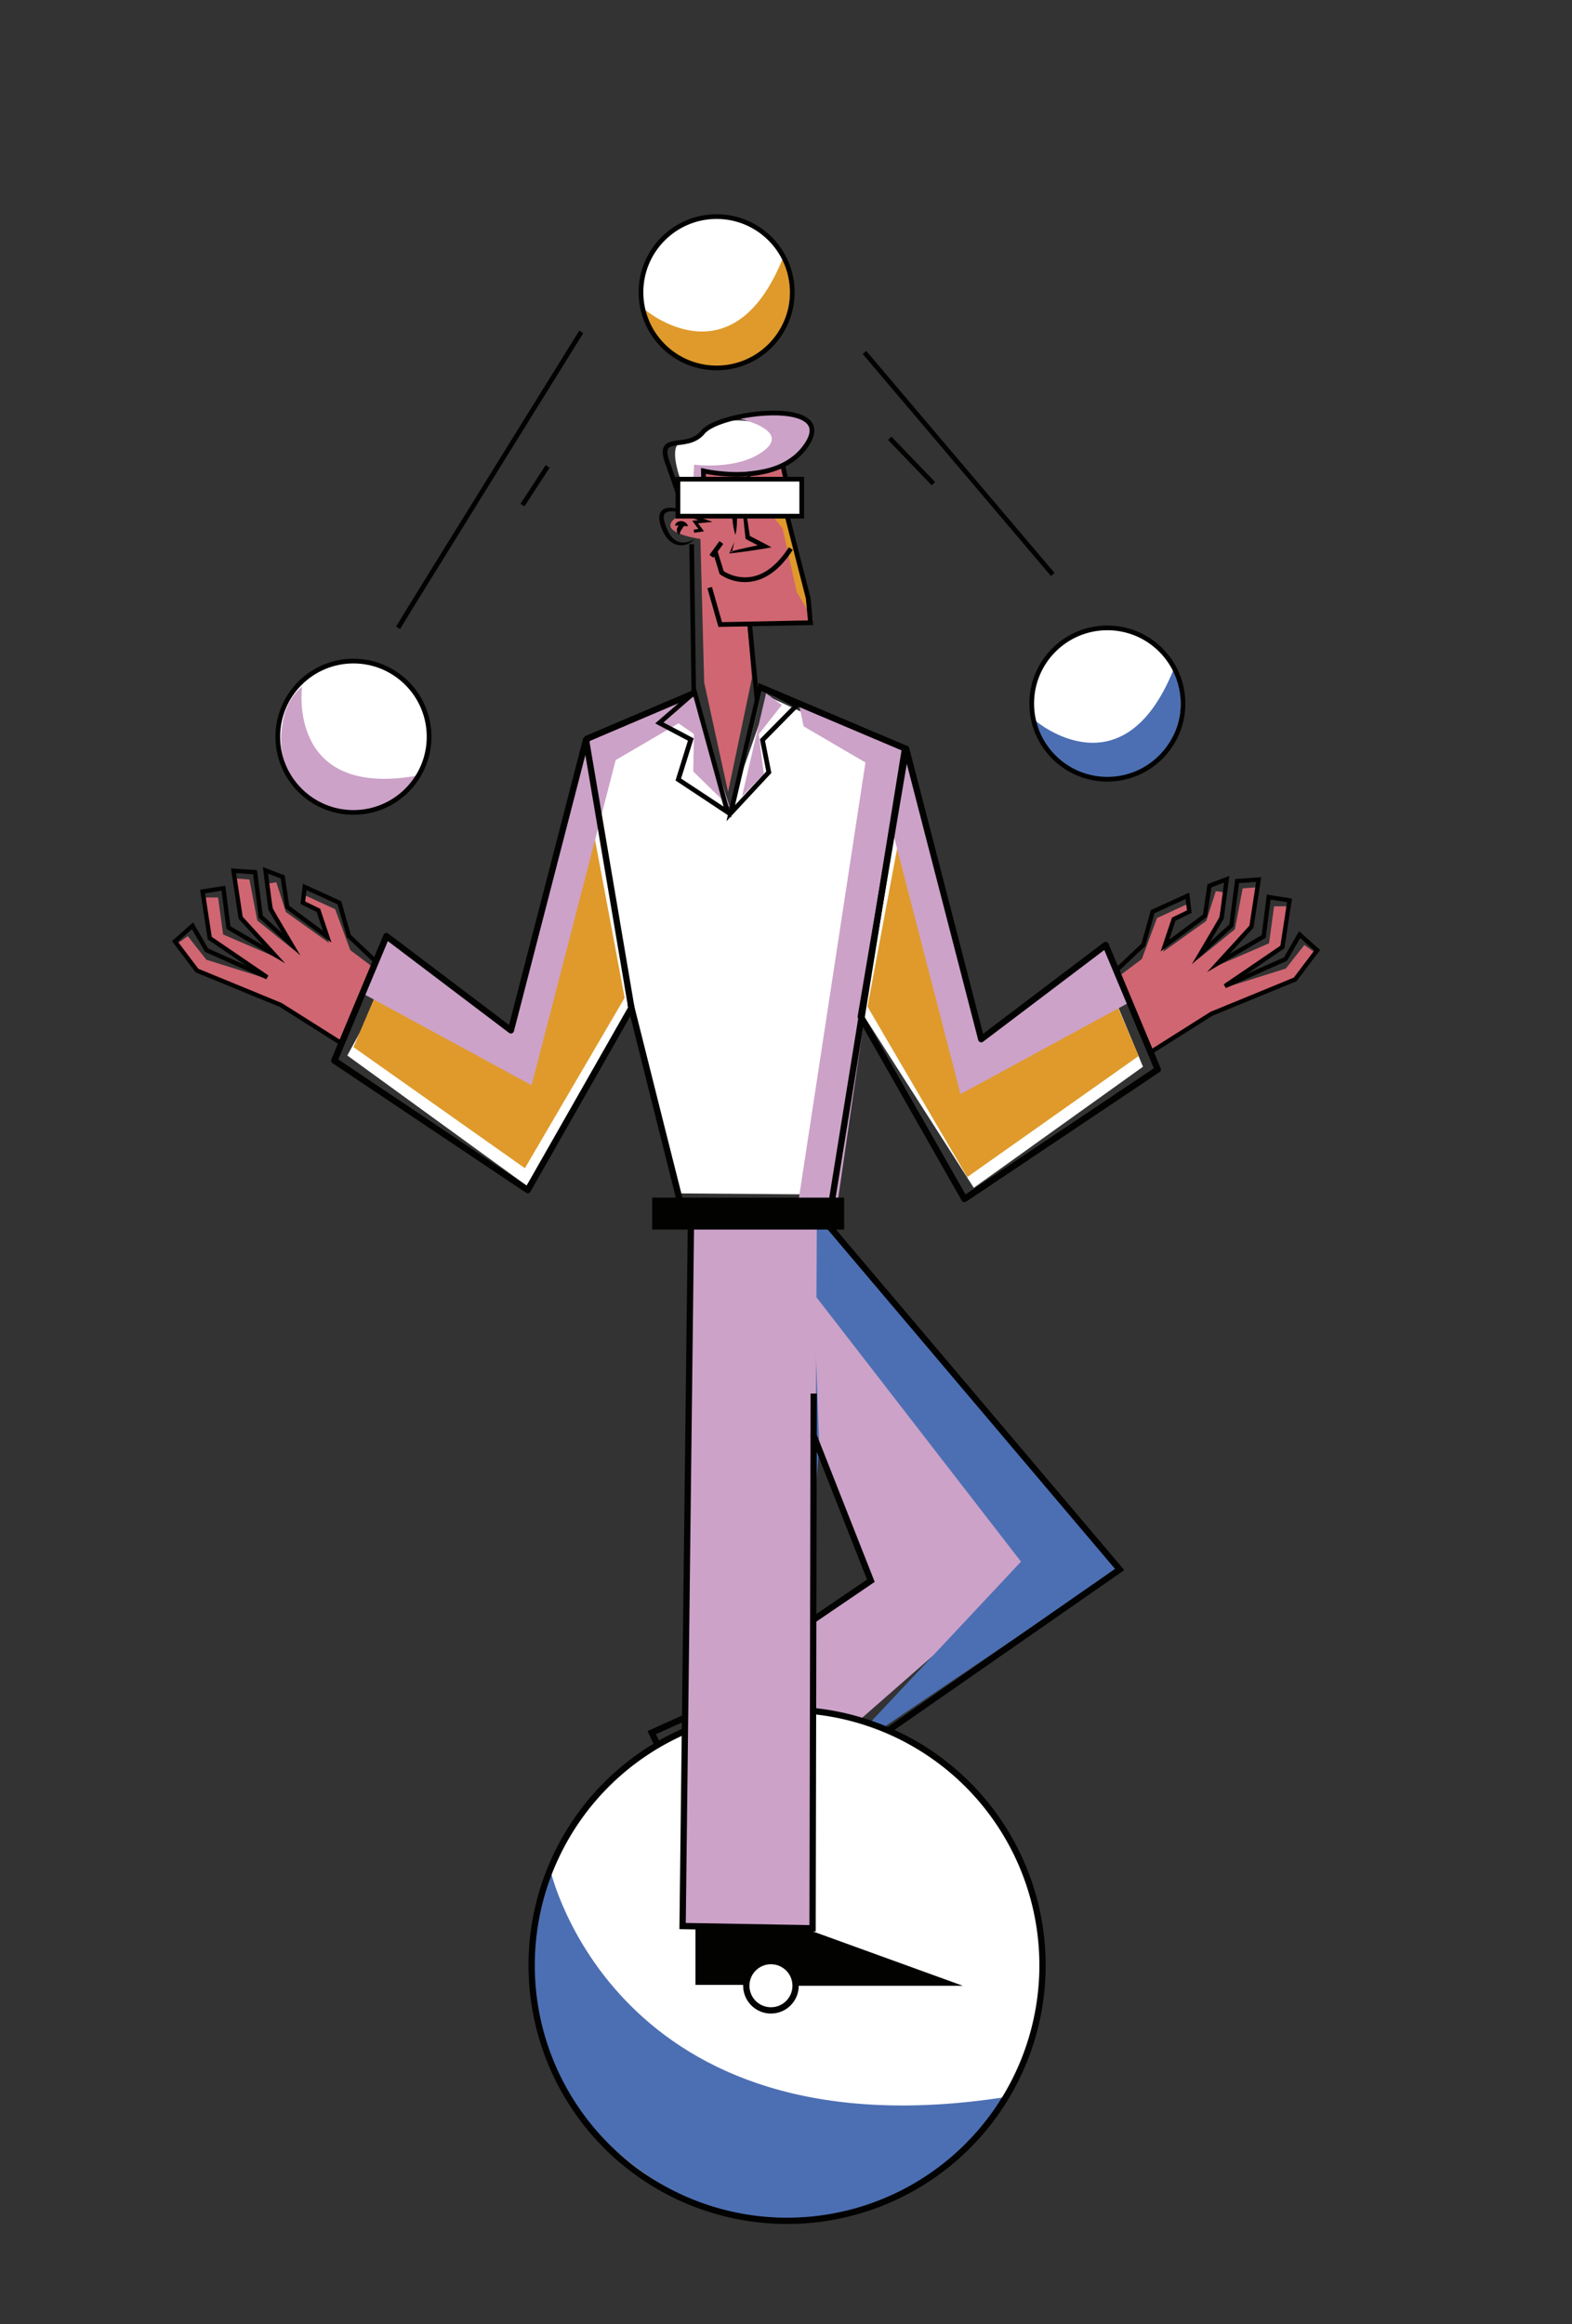 <svg xmlns="http://www.w3.org/2000/svg" viewBox="0 0 1000 1477.62"><rect x="0" y="0" width="1000" height="1477.62" fill="#333333" stroke="none"/><title>Mesa de trabajo 30</title><g id="Capa_3" data-name="Capa 3"><polyline points="437.99 456.18 384.91 483.6 325.74 722.42 243.05 630.46 220.95 671.09 335.01 753.8 403.38 641.81 433.39 758.77 526.77 759.49 549.65 646.08 619.45 755.21 727.09 678.22 700.71 614.77 623.01 673.94 565.98 478.61 488.99 442.97 463.88 514.53 437.99 456.18" fill="#fff"/></g><g id="Capa_7" data-name="Capa 7"><polygon points="529.39 827.87 660.2 994.33 517.27 1119.44 516.91 1032.46 554.69 1005.73 516.55 913.42 519.41 819.32 529.39 827.87" fill="#cca2c8"/><polygon points="490.42 772.32 511.21 1039.24 521.19 920.19 517.62 822.52 649.5 992.9 531.17 1119.08 711.52 997.18 520.36 771.6 490.42 772.32" fill="#4c6fb3"/><polyline points="462.73 773.57 520.24 771.2 712.24 997.89 518.36 1132.66" fill="none" stroke="#020201" stroke-miterlimit="10" stroke-width="4"/><polyline points="437.17 1091.43 414.61 1101.61 423.17 1119.79 434.93 1121.93 424.24 1136.9 419.96 1236.35 434.06 1215.33 434.73 1214.34" fill="none" stroke="#020201" stroke-miterlimit="10" stroke-width="4"/><path d="M663.29,1249.58a162.56,162.56,0,1,1-162.54-162.53A162.54,162.54,0,0,1,663.29,1249.58Z" fill="#fff"/><path d="M440.16,323.56l8.87-5.87-3.93-13.5s72-19.37,51.7-29.84-38.69-6.91-43.42-4-13.24,10.25-19.86,11.12-3.78,13.87-1.43,21.19S440.16,323.56,440.16,323.56Z" fill="#fff"/><polygon points="712.1 620.45 726.36 609.75 735.98 583.73 754.51 575.18 756.55 579.61 746.64 584.43 739.9 605.12 767.35 585.51 773.41 566.62 778.75 567.34 775.54 583.38 761.29 610.47 785.52 590.86 790.51 564.84 799.43 564.13 796.11 589.13 773.41 614.39 807.27 599.77 810.48 576.25 818.32 576.25 815.76 602.1 781.6 627.22 817.96 615.81 829.72 600.84 835.78 605.12 823.75 621.79 765.92 647.53 732.42 667.85 712.1 620.45" fill="#d06671"/><polygon points="441.46 442.02 425.78 455.8 441.46 466.73 440.99 490.5 464.28 513.31 441.46 442.02" fill="#cca2c8"/><path d="M469,265.82s33.86,7.13,17.47,20.32-44.92,9.27-44.92,9.27l-1.42,28.15,7.78-.85.42-22s48.83,2.85,62-14.25,1.07-22.82-14.26-23.17A115.81,115.81,0,0,0,469,265.82Z" fill="#cca2c8"/><polyline points="438.4 881.38 432.44 1223.16 517.27 1227.79 519.64 770.18 440.28 773.69 440.2 778.01" fill="#cca2c8"/><polygon points="551.84 640.03 615.29 748.39 724.36 671.4 701.54 617.93 612.44 671.4 577.5 503.16 551.84 640.03" fill="#df9a2b"/><path d="M482.4,299.9l8.85,9.36L477,315l3.56,25,17.83,8.56L496.24,387l3.32,7.13,17.05,1.81-2.79-15.83L499.33,326.6,495,320.34l4.81-9.18-2.61-15.45S486.91,305.84,482.4,299.9Z" fill="#df9a2b"/><polygon points="718.65 637.18 611.01 695.64 567.38 526.9 531.88 770.84 506.93 770.13 550.54 484.8 511.21 461.81 508 446.49 573.23 475.36 578.58 486.05 622.42 659.64 702.97 601.54 718.65 637.18" fill="#cca2c8"/><polygon points="487.33 440.78 497.31 448.27 482.69 466.8 485.9 492.11 472 506.37 487.33 440.78" fill="#cca2c8"/><path d="M497.84,295.14c1.27-.64,3.8,13.78,3.8,13.78l-14.73,13.31L497.84,336l9,40.4,7.6,12.83,2.85,4.75L475.5,397.8l2.85,33.26-15.21,72.48-15.2-69.63-2.38-91.24s-20.91-2.85-19-9.51,21.39-10.45,21.39-10.45l-.48-23.29S472.17,308,497.84,295.14Z" fill="#d06671"/><polygon points="480.87 452.99 475.24 395.49 478.23 395.19 482.43 439.14 480.87 452.99" fill="#020201"/><line x1="466.67" y1="314.73" x2="467.83" y2="340.11" fill="none"/><path d="M466.67,314.73a36.44,36.44,0,0,1,1.46,6.29,62.17,62.17,0,0,1,.59,12.69,36.23,36.23,0,0,1-.89,6.4,35.17,35.17,0,0,1-1.47-6.29,58.44,58.44,0,0,1-.61-6.33,61.35,61.35,0,0,1,0-6.36A36.2,36.2,0,0,1,466.67,314.73Z" fill="#020201"/><path d="M504.31,349.59c-7.47,11.6-16.09,18.35-25.6,20.08a27.52,27.52,0,0,1-13.9-1.1,25.92,25.92,0,0,1-6.62-3.29l-.4-.29-3.46-11.22-.59.81-2.43-1.77,6.36-8.77,2.43,1.76-3.57,4.93,3.83,12.4a25.57,25.57,0,0,0,17.86,3.58c8.65-1.59,16.58-7.89,23.57-18.75Z" fill="#020201"/><path d="M452.36,318.83c1.36,1,2.53,2,3.69,3,.58.47,1.14.92,1.7,1.31a5.43,5.43,0,0,0,1.54.8c.45.11.53.11.85-.08a4.25,4.25,0,0,0,1.05-1.32c.68-1.22,1.23-2.69,2-4.18a10.17,10.17,0,0,1,.2,5A5.36,5.36,0,0,1,462,326a3.59,3.59,0,0,1-1.67.92,4,4,0,0,1-1.85-.09,6.38,6.38,0,0,1-2.52-1.48,10.87,10.87,0,0,1-1.67-1.95A12.43,12.43,0,0,1,452.36,318.83Z" fill="#020201"/><path d="M476.65,316.74c1.29,1,2.38,2.05,3.46,3,.53.49,1.05,1,1.57,1.36a4.22,4.22,0,0,0,1.33.79c.13,0,.14.05.13,0s0,0,.09,0a1.35,1.35,0,0,1,.17-.17,6.07,6.07,0,0,0,.85-1.57c.53-1.29,1-2.75,1.65-4.23a11,11,0,0,1,.64,4.77,6.14,6.14,0,0,1-.79,2.65,5,5,0,0,1-.56.69,3,3,0,0,1-.87.59,2.9,2.9,0,0,1-1.08.26,3.23,3.23,0,0,1-1-.11,5.48,5.48,0,0,1-2.48-1.6,10.59,10.59,0,0,1-1.49-2A12.23,12.23,0,0,1,476.65,316.74Z" fill="#020201"/><path d="M451.87,318.66l-2.84-1c1.53-4.49,7-12.62,16.91-11.22l-.42,3C455.62,308,452,318.23,451.87,318.66Z" fill="#020201"/><path d="M487.75,314.23c-6-8.27-12.48-8.56-12.54-8.56l.09-3c.32,0,8,.36,14.88,9.8Z" fill="#020201"/><path d="M439.47,327.07c-2.2-.56-4.39-1.1-6.58-1.47a25,25,0,0,0-6.45-.46,7.24,7.24,0,0,0-2.71.74,2.7,2.7,0,0,0-1.34,1.79,6.51,6.51,0,0,0,0,2.72c.05.49.22,1,.32,1.49l.5,1.54a25.13,25.13,0,0,0,2.55,5.82,12.65,12.65,0,0,0,4.16,4.4,9.32,9.32,0,0,0,5.87,1.25,14.75,14.75,0,0,0,6.16-2.21,12.67,12.67,0,0,1-5.88,3.66,10.43,10.43,0,0,1-7.25-.63,13.84,13.84,0,0,1-5.44-4.92l-.52-.75-.43-.79c-.27-.53-.59-1.05-.82-1.6a28.85,28.85,0,0,1-1.26-3.31l-.5-1.7a17.75,17.75,0,0,1-.36-1.82,8.73,8.73,0,0,1,.21-4,5.48,5.48,0,0,1,2.83-3.29,8.38,8.38,0,0,1,3.84-.75,22.17,22.17,0,0,1,6.91,1.37A35.45,35.45,0,0,1,439.47,327.07Z" fill="#020201"/><path d="M437.68,334.48a17.06,17.06,0,0,1-2.44,0h-.17c-.1.15-.2.3-.31.44-.37.59-.76,1.07-1,1.53a7.7,7.7,0,0,0-1.47,3.49,2.84,2.84,0,0,1-1.7-2.25,4,4,0,0,1,.67-2.89,3.66,3.66,0,0,1,.48-.62h-.07a17.55,17.55,0,0,0-2.27.08,3.13,3.13,0,0,1,1.52-2.31,4.44,4.44,0,0,1,2.76-.6,5.11,5.11,0,0,1,2.47,1A4.24,4.24,0,0,1,437.68,334.48Z" fill="#020201"/><polygon points="441.57 338.73 441.28 336.75 444.24 336.32 440.37 331.07 444.26 330.7 435.51 327.54 447.49 325.23 447.87 327.19 443.03 328.13 453.27 331.83 444.07 332.72 447.83 337.82 441.57 338.73" fill="#020201"/><path d="M506.53,448.72,483.7,436.45,464.85,517l24.23-26L485,470.5Zm-19.07,41.79-19.87,21.36,13.71-58.55h0l1.06-4.55h0l1.06-4.52,1.3-5.53,19.33,10.39L483.4,470Z" fill="#fff"/><path d="M509,448.35l-20.68-11.12h0l-4-2.16-1.62-.87-.17.72h0l-1.05,4.51v0L480.39,444h0l-16.51,70.51-.32,1.39-.55,2.34-.91,3.91,2.6-2.8.39-.4v0l25.6-27.52L486.65,471Zm-41.41,63.52,13.71-58.55h0l1.06-4.55h0l1.06-4.52,1.3-5.53,19.33,10.39L483.4,470l4.06,20.49Z" fill="#020201"/><polyline points="497.72 295.02 501.28 310.71 496.36 319.88 500.21 326.03 514.11 380.21 515.6 395.92 458.15 397.08 451.45 373.58" fill="none" stroke="#020201" stroke-miterlimit="10" stroke-width="3"/><polyline points="401.07 638.3 433.86 768.99 527.96 771.2 575.72 475.86 484.83 437.37" fill="none" stroke="#020201" stroke-miterlimit="10" stroke-width="4"/><path d="M738.32,679.18l-11.45-27.34L725.68,649,714,621.08l-1.33-3.16h0l-7.48-17.86a2,2,0,0,0-1.33-1.16,1.13,1.13,0,0,0-.36-.06,2,2,0,0,0-1.36.4l-3,2.24L625.38,657.3l-47-181.73a2,2,0,0,0-3.91.17L545.59,646.11a2.05,2.05,0,0,0,.23,1.33l65.94,115.84a2,2,0,0,0,1.28,1,1.82,1.82,0,0,0,.46.06,2,2,0,0,0,1.11-.34l123-82.34A2,2,0,0,0,738.32,679.18ZM614.18,759.43,549.65,646.08l27.19-160.45L622.26,661.2a2,2,0,0,0,3.14,1.1L702.47,604,734,679.2Z" fill="#020201"/><polyline points="439.6 771.6 434.22 1224.58 516.91 1226.01 517.62 886.02" fill="none" stroke="#020201" stroke-miterlimit="10" stroke-width="4"/><polyline points="517.84 1029.6 553.98 1005.02 517.27 911.91" fill="none" stroke="#020201" stroke-miterlimit="10" stroke-width="4"/><polygon points="442.42 1223.52 442.42 1262.01 473.43 1262.01 483.05 1252.39 493.21 1262.55 612.44 1262.55 507.64 1224.58 442.42 1223.52" fill="#020201"/><rect x="414.85" y="761.45" width="122.14" height="20.31" fill="#020201"/><path d="M425.31,296.12l10.45,29.94,12.18-3.35-.48-23.29s48.18,11.43,66.24-17.56-56.08-20-66.53-7.13S416.28,273.78,425.31,296.12Z" fill="none" stroke="#020201" stroke-miterlimit="10" stroke-width="3"/><polygon points="710.12 616.96 727.33 600.71 733.27 579.63 755.36 569.56 756.55 579.61 746.64 584.43 741.04 601.18 766.52 582.24 769.37 563.19 780.34 559.02 777.14 583.57 763.89 606.04 783.31 588.44 786.97 560.18 800.68 559.25 796.11 589.13 774.92 612.34 803.88 595.39 807.08 570.37 820.33 572.45 815.76 602.1 779.23 626.98 817.81 609.75 826.73 594.23 837.92 604.19 823.9 622.7 770.67 644.56 732.06 668.92 710.12 616.96" fill="none" stroke="#020201" stroke-miterlimit="10" stroke-width="2.77"/><polygon points="237.1 614.81 222.84 604.12 213.22 578.1 194.68 569.54 192.65 573.97 202.56 578.8 209.3 599.49 181.85 579.88 175.79 560.99 170.45 561.7 173.65 577.74 187.91 604.83 163.67 585.23 158.68 559.21 149.77 558.5 153.09 583.5 175.79 608.75 141.93 594.14 138.72 570.61 130.88 570.61 133.44 596.47 167.59 621.58 131.24 610.18 119.47 595.21 113.42 599.49 125.44 616.16 183.28 641.9 216.78 662.22 237.1 614.81" fill="#d06671"/><polygon points="397.36 634.4 333.91 742.75 224.84 665.76 247.65 612.3 336.76 665.76 371.69 497.52 397.36 634.4" fill="#df9a2b"/><polygon points="437.99 456.18 391.65 483.27 338.19 690 230.54 631.54 246.23 595.9 326.78 654 370.62 480.42 375.97 469.72 441.2 440.85 437.99 456.18" fill="#cca2c8"/><path d="M211.61,676l123,82.34a2,2,0,0,0,1.11.34,1.82,1.82,0,0,0,.46-.06,2,2,0,0,0,1.28-1l65.94-115.84a2.05,2.05,0,0,0,.23-1.33L374.74,470.11a2,2,0,0,0-3.91-.17l-47,181.73L250,595.84l-3-2.24a2,2,0,0,0-1.36-.4,1.13,1.13,0,0,0-.36.06,2,2,0,0,0-1.33,1.16l-7.48,17.86h0l-1.33,3.16-11.7,27.93-1.19,2.83-11.45,27.34A2,2,0,0,0,211.61,676Zm3.6-2.41,31.52-75.23,77.07,58.33a2,2,0,0,0,3.14-1.1L372.36,480l27.19,160.45L335,753.8Z" fill="#020201"/><polygon points="239.07 611.33 221.87 595.08 215.93 574 193.84 563.92 192.65 573.97 202.56 578.8 208.16 595.54 182.68 576.61 179.82 557.55 168.86 553.39 172.06 577.94 185.31 600.41 165.89 582.8 162.23 554.54 148.52 553.62 153.09 583.5 174.28 606.7 145.32 589.75 142.12 564.74 128.87 566.82 133.44 596.47 169.97 621.35 131.38 604.11 122.47 588.59 111.28 598.55 125.3 617.07 178.53 638.93 217.14 663.29 239.07 611.33" fill="none" stroke="#020201" stroke-miterlimit="10" stroke-width="2.77"/><line x1="372.55" y1="470.06" x2="441.2" y2="440.85" fill="none" stroke="#020201" stroke-miterlimit="10" stroke-width="4"/><path d="M462.82,516.33l-20.93-76.2-22.46,19.45,20,10.59-7.93,25.41Zm-40.75-57.05L438.53,445l1-.87.16-.14,1.38-1.19.12.45h0l1.57,5.7,17.55,63.89L433.25,495l8-25.54Z" fill="#fff"/><path d="M465.09,519v0h0l-.8-2.9-.41-1.51-21.17-77.09-.09.07-1.48,1.28-1.49,1.3-2.55,2.22-5.17,4.46-15.14,13.1,20.82,11-7.89,25.3,32.53,21.55.76.5,1.69,1.11.29.2.34.22Zm-31.84-24,8-25.54-19.15-10.14L438.53,445l1-.87.16-.14,1.38-1.19.12.45h0l1.57,5.7,17.55,63.89Z" fill="#020201"/><circle cx="224.84" cy="468.43" r="48.12" fill="#fff"/><path d="M253.21,399.21C257.49,391.72,369.76,211,369.76,211" fill="#fff" stroke="#020201" stroke-miterlimit="10" stroke-width="3"/><line x1="348.38" y1="296.55" x2="332.34" y2="321.15" fill="#fff" stroke="#020201" stroke-miterlimit="10" stroke-width="3"/><line x1="549.94" y1="224.12" x2="669.7" y2="365.27" fill="#fff" stroke="#020201" stroke-miterlimit="10" stroke-width="3"/><line x1="565.98" y1="278.65" x2="593.78" y2="307.52" fill="#fff" stroke="#020201" stroke-miterlimit="10" stroke-width="3"/><path d="M192.15,436.62s-10,72,74.5,56.31c0,0-15.68,28.52-53.82,22.1,0,0-40.64-12.47-33.15-54.89C179.68,460.14,181.1,445.53,192.15,436.62Z" fill="#cca2c8"/><circle cx="224.84" cy="468.43" r="48.12" fill="none" stroke="#020201" stroke-miterlimit="10" stroke-width="3"/><circle cx="455.86" cy="185.83" r="48.12" fill="#fff"/><path d="M410.29,196.89s55.29,47.19,87.58-32.43c0,0,15.58,28.58-10.37,57.25,0,0-32.4,27.52-64.11-1.64C423.39,220.07,411.85,211,410.29,196.89Z" fill="#df9a2b"/><circle cx="455.86" cy="185.83" r="48.12" fill="none" stroke="#020201" stroke-miterlimit="10" stroke-width="3"/><circle cx="704.42" cy="447.32" r="48.12" fill="#fff"/><path d="M658.85,458.37s55.28,47.2,87.57-32.42c0,0,15.58,28.57-10.37,57.25,0,0-32.4,27.51-64.1-1.64C672,481.56,660.4,472.48,658.85,458.37Z" fill="#4c6fb3"/><circle cx="704.42" cy="447.32" r="48.12" fill="none" stroke="#020201" stroke-miterlimit="10" stroke-width="3"/><circle cx="490.42" cy="1262.54" r="15.68" fill="#fff" stroke="#020201" stroke-miterlimit="10" stroke-width="4"/><path d="M350,1188.65s40.58,183.19,289.38,144.7c0,0-73.43,121.18-206.74,62C432.67,1395.37,296.6,1333.38,350,1188.65Z" fill="#4c6fb3"/><path d="M517.37,1087.89a162.49,162.49,0,1,1-81.48,12.62" fill="none" stroke="#020201" stroke-miterlimit="10" stroke-width="4"/><polygon points="439.92 441.61 438.48 346.06 441.48 346.02 442.77 440.19 439.92 441.61" fill="#020201"/><path d="M490.79,348l-4.11.74c-1.79.32-3.6.58-5.4.86s-3.6.57-5.41.81-3.61.52-5.43.73-3.62.45-5.44.64l-1.05.1.37-.89c.89-2.13,1.83-4.25,2.8-6.34-.43,1.91-.89,3.81-1.4,5.7l-.94.24.68.79c.09-.34.18-.68.26-1,1.46-.37,2.92-.71,4.39-1.06,1.77-.44,3.56-.81,5.34-1.21s3.57-.76,5.35-1.13l1.26-.26-1.69-.87L475,343l-.67-.36-.1-.74c-.31-2.42-.54-4.86-.81-7.29s-.46-4.87-.7-7.31-.4-4.88-.53-7.33-.28-4.89-.33-7.35c.58,2.39,1.1,4.79,1.58,7.19s.92,4.81,1.37,7.22.85,4.82,1.21,7.24c.33,2.17.7,4.33,1,6.5l4.71,2.43L487.1,346Z" fill="#020201"/><rect x="431.25" y="304.67" width="78.77" height="23.52" fill="#fff" stroke="#020201" stroke-miterlimit="10" stroke-width="3"/></g></svg>